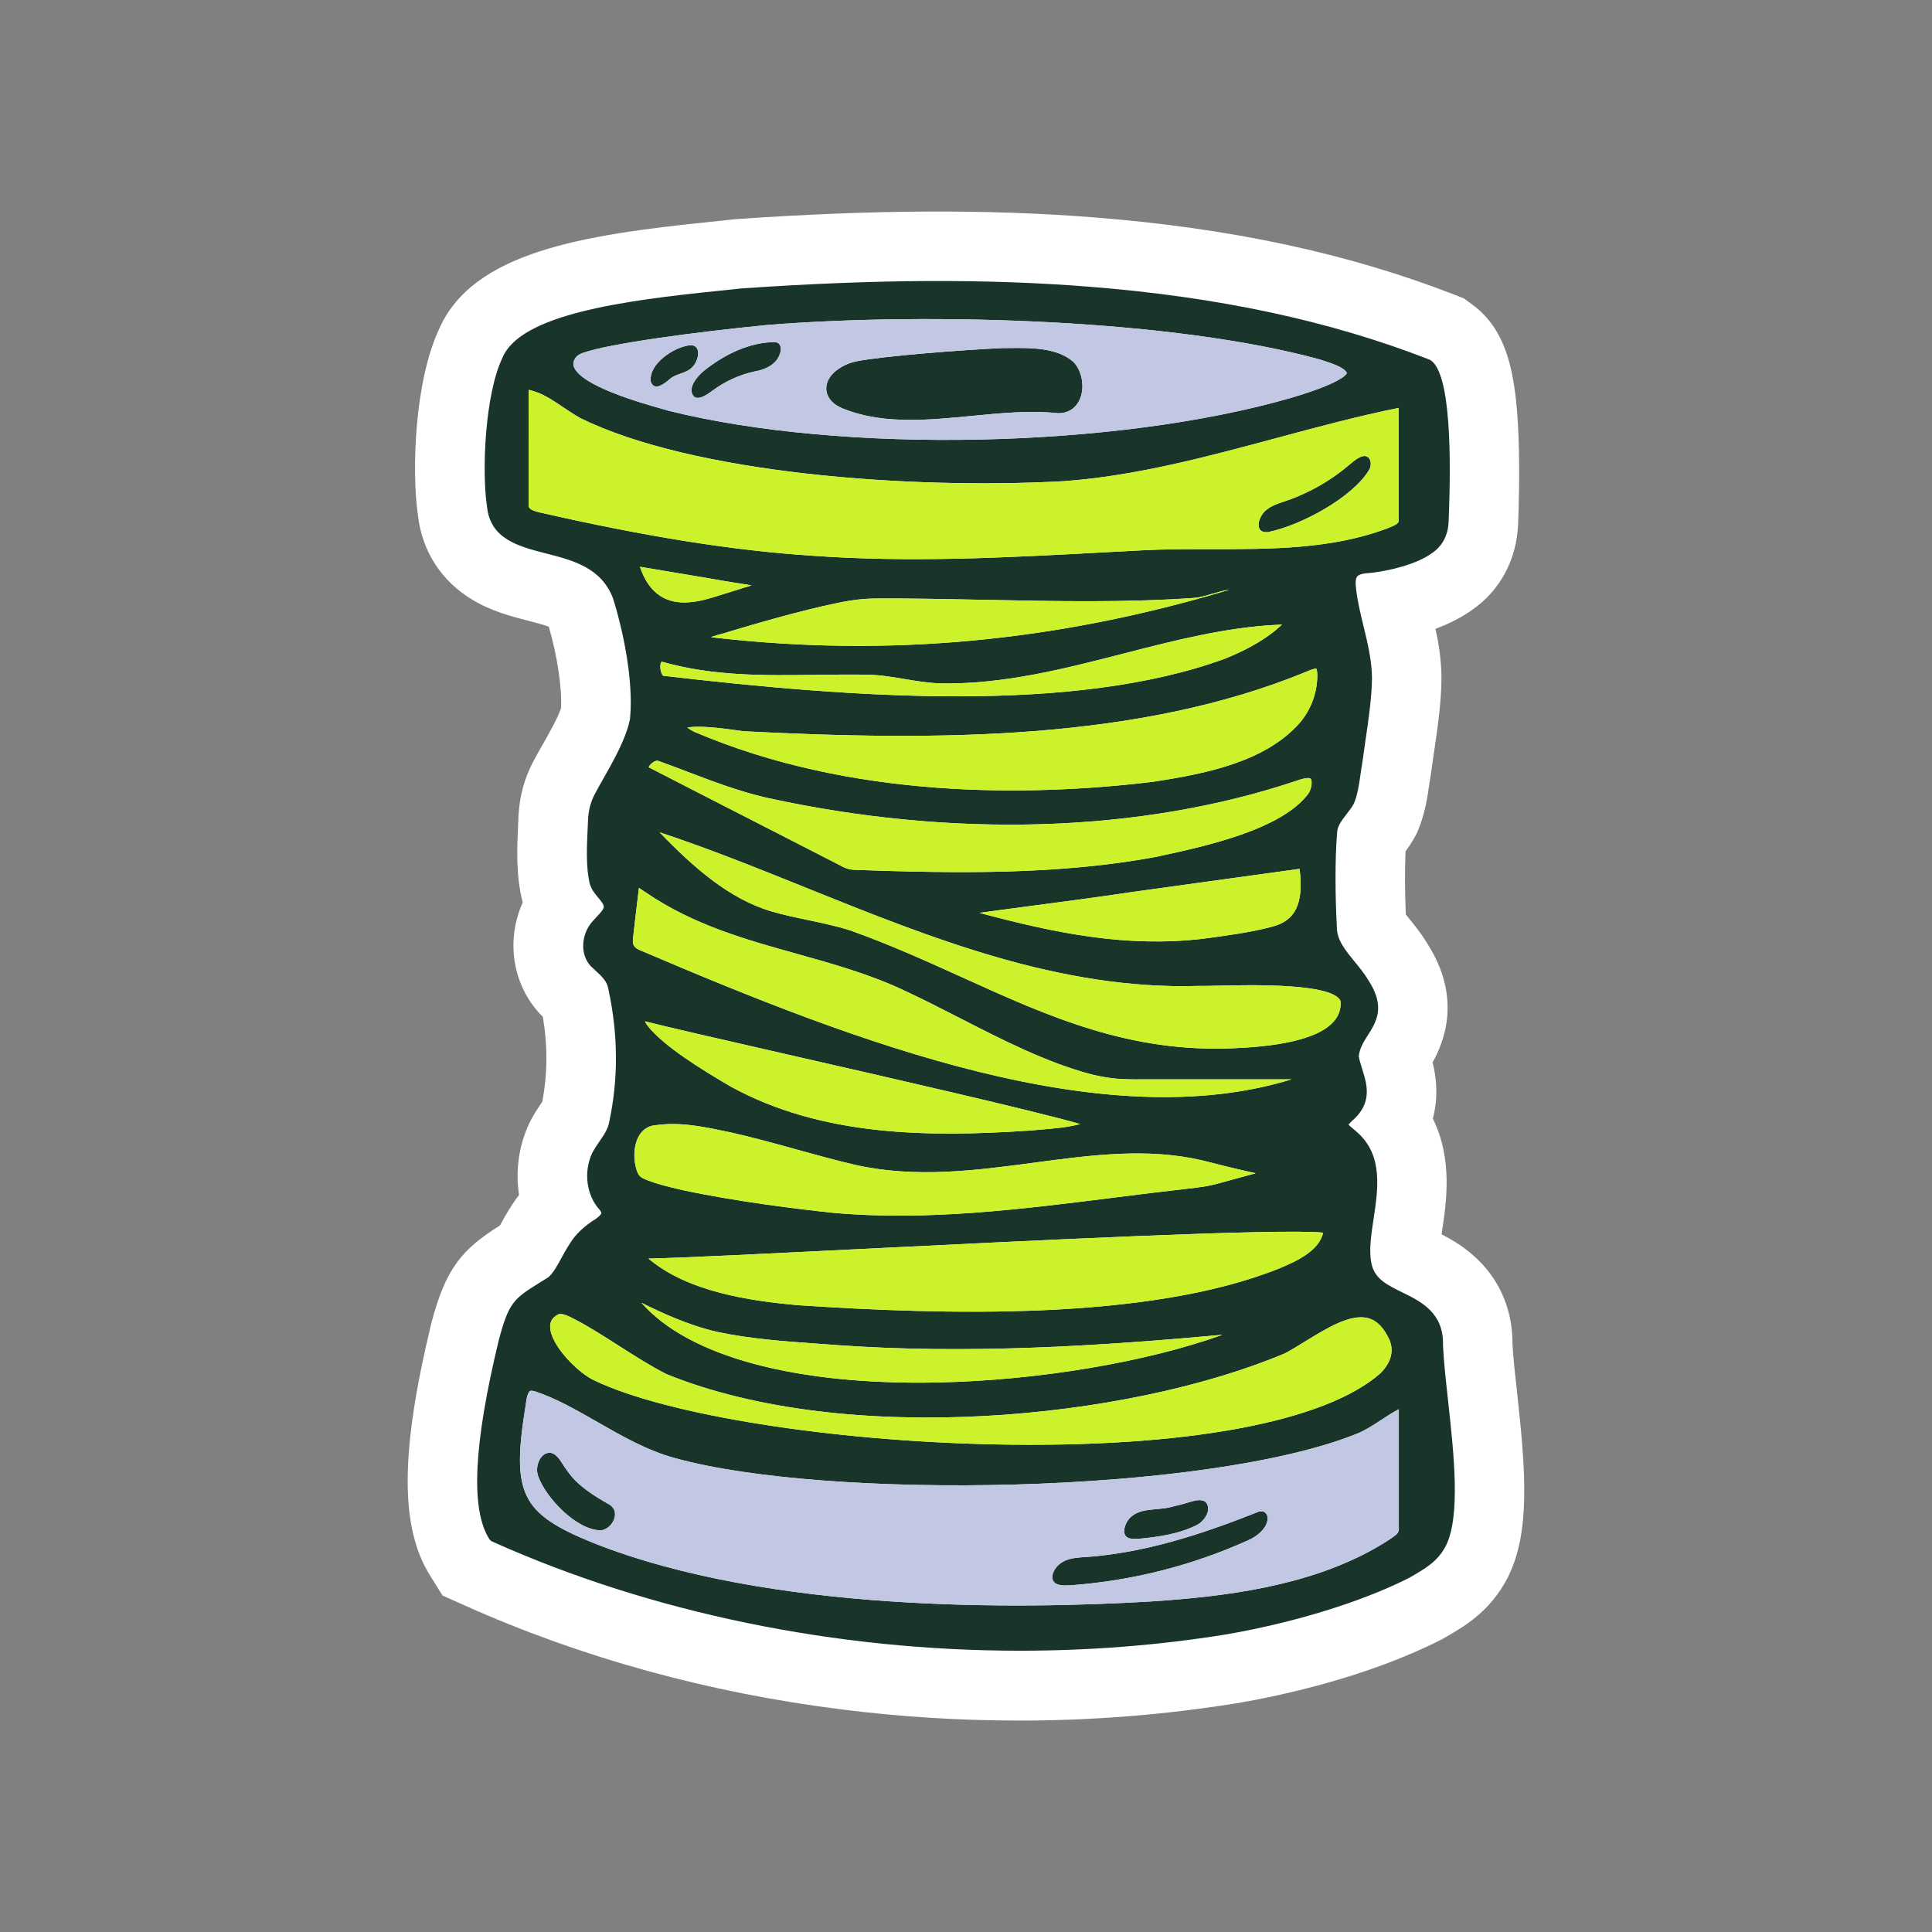 <?xml version="1.0" encoding="UTF-8"?><svg id="Livello_1" xmlns="http://www.w3.org/2000/svg" viewBox="0 0 500 500"><rect x="0" y="0" width="500" height="500" fill="#808080" stroke="none"/><defs><style>.cls-1{fill:#fff;}.cls-2{fill:#193529;}.cls-3{fill:#c2c7e4;}.cls-4{fill:#ccf22c;}</style></defs><path class="cls-1" d="M372.38,399.18c-1.83,3.5-4.54,5.06-8.7,7.44-13.74,6.92-31.58,11.81-46.98,14.45-62.67,10.06-130.71,1.98-188.43-23.91-6.04-9.66-.96-34.43,2.72-49.69,2.75-10.5,3.75-9.97,12.16-15.33,2.52-2.19,3.81-5.91,6.05-9.27,1.44-2.41,3.74-4.28,6.02-5.72,2.56-1.76,3.14-3.34,1.47-5.36-2.99-3.23-3.48-8.48-1.64-12.49,1.57-2.99,4.04-5.23,4.6-8.68,2.49-11.7,2.26-23.27-.17-34.7-.49-3.41-2.86-5.06-5.21-7.31-2.11-2.4-1.58-6.33.41-8.64,1.28-1.56,3.32-3.15,3.55-4.93.21-2.76-2.85-4.27-3.63-6.72-1.22-4.81-.55-11.88-.41-16.37.16-2.06.55-3.6,1.44-5.37,2.33-4.54,8.19-13.39,9.4-20.29.98-9.8-1.57-22.92-4.56-32.26-6.71-17.2-30.98-8.74-32.44-23.08-1.46-9.43-.43-28.79,3.84-37.55,5.13-12.64,46.84-15.15,60.24-16.77,57.94-3.99,121.7-3.28,177.01,18.26l.11.08c4.89,3.64,3.96,33.02,3.66,40.1-.12,2.6-1.15,4.9-3.36,6.37-3.56,2.66-10.3,4.35-15.39,4.88-4.3.2-5.81,1.97-5.17,6.36.86,7.71,4.04,15.16,4.09,22.85-.08,6.59-1.42,13.68-2.53,21.93-.6,3.39-.8,6.8-1.95,9.62-1.37,2.46-4.34,4.86-4.52,8.15-.62,7.02-.48,17.43-.1,24.38-.11,6.3,5.43,9.97,8.5,15.18,6.03,9.3-2.34,11.36-2.84,18.72.98,5.5,4.85,10.21-1.22,15.23-.68.78-1.78,1.55-1.52,2.58.43,1.33,2.08,2.28,3.09,3.27,9.24,8.29.93,22.92,2.99,32.73,1.99,10.78,18.91,7.54,18.48,20.84.55,13.71,5.98,40.98.94,51.02Z"/><path class="cls-1" d="M263.59,445.28c-15.09,0-30.27-.94-45.44-2.84-34.74-4.33-67.74-13.43-98.07-27.03l-5.55-2.49-3.22-5.16c-7.81-12.49-7.74-31.92.24-64.98l.09-.38c3.71-14.16,7.93-19.08,17.75-25.25.04-.07.08-.14.11-.2.74-1.35,1.64-3.01,2.81-4.81.62-.99,1.29-1.95,2.02-2.89-.94-6.08-.14-12.48,2.53-18.29l.47-.96c1.08-2.06,2.2-3.68,3.01-4.88,1.37-7.21,1.42-14.45.14-22.01l-.06-.05-.62-.6-.57-.65c-6.84-7.79-8.15-18.92-3.95-28.25l-.08-.32c-1.73-6.81-1.37-14.15-1.12-19.51.04-.86.08-1.67.1-2.4l.05-.91c.36-4.7,1.48-8.77,3.51-12.81l.08-.15c.74-1.44,1.6-2.96,2.51-4.56,1.37-2.4,4.1-7.21,4.86-9.61.28-5.29-.96-13.53-3.16-21.1-1.35-.52-3.65-1.11-5.29-1.53-4.23-1.09-9.5-2.44-14.47-5.43-7.99-4.8-12.98-12.47-14.08-21.66-1.75-12-.82-34.95,5.42-48.35,8.68-19.95,36.92-24.4,70.17-27.8,2.32-.24,4.33-.44,5.92-.63l1.03-.1c35.63-2.45,65-2.59,92.44-.43,35.29,2.78,65.78,9.32,93.21,20l2.44.95,2.35,1.72c8.99,6.69,11.19,17.98,11.82,34.02.37,9.45.04,19.22-.12,22.97-.42,9.01-4.7,16.92-11.79,21.85-2.96,2.13-6.28,3.74-9.57,4.96.83,3.84,1.51,8.04,1.54,12.68v.19s0,.19,0,.19c-.08,6.26-.95,12.23-1.88,18.55-.27,1.87-.56,3.8-.83,5.8l-.13.82c-.13.74-.23,1.47-.34,2.2-.46,3.2-1.03,7.18-2.79,11.48l-.46,1.12-.59,1.06c-.77,1.38-1.57,2.55-2.28,3.52-.22,4.95-.15,11.27.07,16.33.2.25.41.5.6.73,1.48,1.81,3.31,4.04,5.03,6.88,8.76,13.82,4.47,24.98,1.3,30.68.65,2.62,1.17,5.85.9,9.58-.11,1.49-.35,3.17-.83,4.96,5.19,10.48,3.48,21.76,2.45,28.61-.06.41-.13.86-.2,1.33,2.95,1.52,6.44,3.58,9.7,6.85,5.73,5.74,8.71,13.19,8.66,21.6.16,3.17.65,7.61,1.17,12.31,2.29,20.78,3.46,36.38-2.36,47.97l-.15.3c-4.55,8.7-11.17,12.49-16.49,15.53l-.93.5c-19.08,9.61-41.14,14.34-52.6,16.3l-.21.03c-18.53,2.97-37.34,4.46-56.28,4.46ZM145.45,382.75c51.21,20.79,111.83,27.57,167.97,18.58,15.49-2.66,30.32-7.16,40.81-12.36.07-.04.14-.08.21-.12.42-5.96-.91-18.05-1.59-24.3-.43-3.89-.84-7.63-1.12-11.07-5.66-2.87-15.82-8.91-18.4-22.29-1.43-7.05-.42-13.72.39-19.08.21-1.37.48-3.18.62-4.6-2.14-2-4.95-5.24-6.5-10.04l-.36-1.26c-.92-3.65-1.54-10.21,2.91-16.97-.17-.7-.33-1.44-.47-2.22l-.43-2.42.17-2.45c.29-4.33,1.47-7.91,2.77-10.72-3.42-4.26-8.37-11.29-8.48-21.29-.37-7.23-.55-18.23.16-26.44.51-7.11,3.8-12.24,6.03-15.24.05-.35.1-.7.15-1.01.15-1.01.29-2.03.47-3.04.28-2.03.56-3.99.84-5.89.74-5.07,1.39-9.46,1.46-13.01-.05-2.06-.79-5.09-1.57-8.3-.87-3.55-1.84-7.56-2.36-12.01-1.32-9.76,2.06-16.26,5.15-20,3.04-3.68,8.63-8.15,18.15-8.81.24-.03.47-.06.71-.1.09-6.45-.05-12.05-.35-16.09-27.88-9.59-73.97-19.44-158.82-13.65-1.7.2-3.77.41-6.12.65-20.21,2.06-33.18,4.37-38.66,6.88-1.08,4.05-1.89,11.68-1.81,18,8.95,2.31,24.73,6.77,31.72,24.68l.42,1.17c1.69,5.28,7.07,23.77,5.41,40.35l-.07.74-.13.73c-1.53,8.71-6.2,16.92-9.61,22.92-.36.64-.71,1.25-1.01,1.79-.02.39-.04.78-.06,1.19-.07,1.42-.17,3.62-.17,5.42,2.2,3.24,4.82,8.54,4.29,15.5l-.11,1.03c-.31,2.38-.96,4.5-1.78,6.35,1.25,2.33,2.3,5.08,2.86,8.31,2.96,14.25,3.01,28.42.14,42.15-.76,4.17-2.31,7.48-3.78,9.99,1.84,3.96,2.52,8.29,1.92,12.6-.65,4.62-3.06,11.25-10.87,16.63l-.64.42c-.08.05-.15.09-.21.13-.3.48-.69,1.2-1.07,1.9-1.7,3.11-4.02,7.37-8.36,11.14l-1.12.97-1.25.8c-1.05.67-2,1.26-2.85,1.79-.09.06-.19.12-.29.18-.11.39-.23.85-.37,1.38-3.92,16.27-4.86,25.47-4.93,30.4ZM354.11,391.15h0ZM331.57,196.59h0Z"/><path class="cls-2" d="M374.73,362.2c-.58-5.26-1.13-10.23-1.28-14.05.23-8.42-5.73-11.33-10.53-13.68-3.89-1.9-7.26-3.55-8-7.56-.68-3.25-.08-7.26.57-11.51,1.15-7.65,2.47-16.33-4.11-22.24-.36-.35-.76-.67-1.14-.99-.42-.34-.96-.78-1.25-1.14.11-.13.26-.28.38-.4.14-.15.29-.3.42-.44,5.53-4.66,3.99-9.54,2.76-13.47-.34-1.09-.69-2.21-.91-3.31.21-2.11,1.25-3.75,2.35-5.48,2.17-3.42,4.64-7.31.2-14.16-1.08-1.81-2.39-3.42-3.66-4.96-2.48-3.03-4.63-5.64-4.57-9.16v-.14c-.39-7.07-.51-17.27.1-24.17.09-1.61,1.23-3.09,2.44-4.65.65-.84,1.32-1.71,1.83-2.63.04-.07.08-.15.11-.22.91-2.25,1.28-4.77,1.63-7.21.13-.93.26-1.88.45-2.9.28-2.07.57-4.07.85-6.01.84-5.71,1.63-11.1,1.7-16.21-.04-4.62-1.13-9.12-2.2-13.48-.76-3.14-1.55-6.39-1.91-9.64-.23-1.57-.13-2.68.29-3.2.43-.51,1.43-.8,2.99-.88h.11c4.99-.52,12.26-2.21,16.34-5.23,2.56-1.73,4.05-4.54,4.2-7.92.73-17.01.54-38.07-4.46-41.8-.03-.01-.05-.03-.07-.05l-.11-.07c-.13-.09-.26-.16-.4-.21-25.76-10.04-54.58-16.2-88.09-18.84-26.53-2.09-55.06-1.95-89.78.45-.04,0-.07,0-.11,0-1.67.2-3.79.41-6.22.66-24.48,2.5-50.97,6.09-55.6,17.27-4.54,9.4-5.41,29.42-4,38.62.88,8.34,8.15,10.21,15.19,12.02,7.02,1.8,14.27,3.66,17.35,11.48,2.66,8.34,5.42,21.5,4.46,31.32-.89,4.93-4.45,11.19-7.05,15.76-.85,1.5-1.58,2.79-2.15,3.9-.99,1.96-1.47,3.74-1.65,6.21-.03.82-.07,1.74-.12,2.71-.21,4.45-.48,10,.58,14.21.01.04.02.08.04.11.44,1.4,1.34,2.47,2.13,3.41.91,1.09,1.46,1.8,1.42,2.46-.09.66-1.08,1.71-1.88,2.55-.43.46-.86.91-1.2,1.32-2.46,2.85-3.31,7.97-.39,11.27.03.04.07.08.11.12.36.34.72.68,1.08,1,1.87,1.72,3.21,2.96,3.53,5.15.01.05.01.09.02.14,2.46,11.51,2.51,22.9.18,33.86-.01.03-.01.06-.02.1-.3,1.83-1.3,3.3-2.47,5-.66.96-1.34,1.95-1.93,3.07-.02.03-.03.06-.05.1-2.25,4.91-1.45,10.92,1.96,14.63.35.44.46.74.45.86-.01.06-.12.56-1.47,1.5-3.02,1.89-5.26,4.02-6.66,6.34-.84,1.26-1.53,2.54-2.21,3.78-1.06,1.94-2.06,3.79-3.35,4.96-.91.58-1.73,1.08-2.48,1.54-6.54,4.06-7.86,5.13-10.42,14.92-6.47,26.78-7.28,43.54-2.47,51.22.21.34.51.61.87.77,41.31,18.52,89.08,28.22,136.52,28.22,17.86,0,35.67-1.38,53.07-4.17,17.82-3.06,35.15-8.39,47.55-14.63.03-.02.06-.03.09-.05,4.28-2.45,7.37-4.22,9.5-8.28,3.87-7.72,2.1-23.74.55-37.88ZM346.94,259.09c.13,2.04-.45,3.76-1.76,5.26-3.51,4-12.05,6.32-25.38,6.91-27.37,1.35-48.42-8.19-70.69-18.29-9.25-4.19-18.81-8.53-29.13-12.2-3.55-1.12-7.29-1.91-10.91-2.67-3.1-.65-6.3-1.32-9.29-2.2-11.01-3.17-20.49-11.58-29.07-20.5,12.8,4.24,25.67,9.42,38.14,14.45,32.22,12.98,65.51,26.39,101.3,25.31,1.39.02,3.39-.02,5.7-.08,8.01-.18,29.17-.67,31.09,4.01ZM300.06,221.57l-.25.06c-25.39,4.86-52.57,4.39-78.23,3.5-1.94-.06-2.73-.36-4.7-1.45-5.42-2.78-11.69-5.99-18.15-9.3-10.72-5.48-21.99-11.25-30.88-15.83.4-.8,1.53-1.75,2.38-1.68,2.59.93,5.22,1.92,7.76,2.89,6.56,2.5,13.35,5.07,20.39,6.69,48.28,10.6,96.9,9.08,136.95-4.32,2.8-1,3.54-.75,3.62-.72,0,0,.01,0,.02,0l.08.04c.08.03.21.08.31.42.26.91-.1,2.54-.74,3.49-6.9,9.36-26.72,13.64-38.56,16.2ZM329,239.88c-5.3,1.41-11.62,2.26-17.19,3l-.55.08c-19.55,2.25-37.45-1.27-57.77-6.71,3.57-.5,7.9-1.07,12.52-1.68,8.11-1.07,17.3-2.27,26.59-3.66,5.01-.69,10.98-1.52,17.02-2.36,9.92-1.38,20.14-2.8,26.71-3.69,1.12,9.02-1.09,13.52-7.33,15.02ZM336.63,186.77c-8.83,10.35-24.47,13.47-38.37,15.57-31.52,3.79-77.71,4.6-118.78-13.04-.71-.37-1.22-.72-1.58-1.01.25-.05.55-.1.92-.13,3.56-.34,9.66.53,13.3,1.05l.2.03c.06.01.12.01.18.01,50.01,2.56,102.26,2.46,145.65-15.44,1.54-.69,2.23-.78,2.48-.78.13.2.34.77.28,2.37-.19,4.27-1.64,8.11-4.28,11.37ZM330.66,162.62c-.29.26-.6.51-.81.71-3.47,2.74-7.61,5.03-12.97,7.19-39.01,14.19-95.28,10.19-145.28,4.36-.23-.26-.62-.97-.69-2-.08-.99.19-1.53.28-1.6,0,0,.09-.03.31.02,13.02,3.72,26.48,3.53,39.49,3.36,4.82-.07,9.79-.14,14.64-.01,2.75.13,5.45.58,8.31,1.06,3.12.53,6.35,1.07,9.69,1.16,16.19.24,31.93-3.81,47.12-7.72,13.02-3.35,26.48-6.82,40-7.46.4-.02.74-.03,1.03-.03-.38.34-.8.7-1.12.96ZM317.67,152.77c-44.45,13.3-87.73,17.32-132.33,12.29-.48-.04-.94-.11-1.35-.19.95-.34,2.08-.64,2.73-.81.76-.2,1.42-.38,1.94-.57,6.38-1.93,18.45-5.46,28.02-7.43,4.14-.86,6.98-1.15,10.24-1.17,9.24-.04,18.84.16,28.13.35,18.03.37,36.69.75,54.37-.53.07-.01.13-.02.19-.03h.09c1.17-.16,2.52-.56,3.96-.98,1.33-.39,3.03-.89,4.47-1.08-.14.05-.3.1-.46.15ZM192.61,152.07c-2.05.63-3.98,1.23-5.26,1.65l-.83.26c-2.88.91-5.36,1.69-8.26,1.89-5.83.46-9.95-2.26-12.25-8.11-.16-.39-.29-.75-.4-1.08,2.06.34,5.13.85,8.62,1.44,3.02.51,6.36,1.07,9.6,1.61,2.17.42,5,.86,7.73,1.29.99.16,1.98.31,2.94.47-.63.2-1.27.39-1.89.58ZM166.52,230.56c.27.19.55.37.78.52,12.2,8.32,25.8,12.11,38.95,15.78,9.41,2.63,19.13,5.34,28.23,9.7,4.51,2.1,9.02,4.41,13.8,6.86,11.08,5.68,22.54,11.56,34.16,14.62,4.89,1.19,7.97,1.36,13.4,1.29h18.1c7.43-.01,14.9-.01,20.3,0-48.46,14.93-112.05-9.25-167.99-33.16-2.38-.89-2.67-1.68-2.37-3.8.22-1.91.95-8.44,1.44-12.23,0-.13.02-.24.04-.34.38.23.84.54,1.16.76ZM279.53,290.9c-3.21.88-6.9,1.18-10.29,1.45-.97.08-1.92.16-2.77.24-26.23,1.74-53.76,1.56-77.38-11.4-7.79-4.55-17.27-10.44-21.42-15.64-.34-.41-.59-.84-.77-1.24,5.44,1.41,19.67,4.66,37.06,8.63,27.01,6.16,62.47,14.25,75.57,17.96ZM165.61,293.58c.99-1.46,2.42-2.28,4.27-2.41.03,0,.07,0,.1,0,1.4-.19,2.77-.27,4.12-.27,4.65,0,9.23.96,15.09,2.19,5.48,1.22,11.23,2.81,16.78,4.35,5.11,1.42,10.39,2.88,15.44,4.05,15.66,3.48,31.17,1.42,46.16-.58,15.06-2.01,29.28-3.9,43.49-.62,4.05,1.05,9.17,2.31,13.92,3.35-1.96.53-4.03,1.1-5.88,1.6l-2.96.81c-3.43.99-5.65,1.24-9.01,1.61l-.35.04c-6.1.68-12.34,1.47-18.37,2.23-24.06,3.03-48.93,6.16-72.97,3.93-8.43-.89-24.66-2.84-38.59-5.82-4.12-.91-7.25-1.78-9.29-2.59-1.76-.7-2.27-1.04-2.78-2.59-1.04-3.25-.71-6.97.83-9.27ZM185.45,344.66c8.53,1.83,17.35,2.46,25.89,3.07,1.78.13,3.57.25,5.37.39,33.94,2.44,68.63.17,99.65-2.68-19.31,6.97-47.5,11.82-73.71,12.34-36.78.75-64.53-6.76-76.64-20.63,4.79,2.41,11.89,5.74,19.44,7.51ZM206.65,337.79c-12.79-1.12-28.71-3.51-38.83-12.07,9.15-.2,30.01-1.24,55.17-2.49,43.61-2.16,108.33-5.37,119.43-4.22-.93,4.39-6.15,7.12-11.26,9.22-33.99,13.71-87.36,12.02-124.51,9.56ZM149.07,92.43h0c.41-.47.93-.79,1.73-1.08,6.81-2.44,29.58-5.47,47.82-7.25,42.48-3.39,105.17-1.41,142.82,8.9.3.1.62.2.97.31,1.86.59,5.64,1.78,6.15,3.27-.31.63-2.23,2.74-14.16,6.3-45.4,13.19-116.35,14.67-161.46,3.4-.51-.16-1.18-.35-1.97-.57-5.14-1.46-20.79-5.9-22.47-10.87-.18-.53-.27-1.27.56-2.41ZM139.53,132.58q-2.76-.63-2.72-1.73v-8.9c0-7.64,0-17.13.01-21.06.68.14,1.72.49,2.1.62,2.28.83,4.45,2.29,6.74,3.83,1.4.94,2.85,1.91,4.42,2.81.04.02.07.04.11.06,29.14,14.34,85.26,18.52,125.1,16.32,18.54-1.32,37.17-6.34,55.18-11.19,10.36-2.79,21.06-5.67,31.5-7.77.01,6.28.01,23.56,0,28.95v.15c.05.72-.54,1.14-2.74,1.99l-.29.11c-14.28,5.38-30.18,5.36-45.57,5.35-5.75,0-11.71-.01-17.43.28-3.42.18-6.79.36-10.13.54-25.77,1.39-50.1,2.7-75.59.88-20.43-1.33-42.89-4.9-70.69-11.24ZM144.48,340.15c1.04-.31,2.3.25,4.72,1.52,3.34,1.75,7.18,4.21,10.89,6.58,4.15,2.64,8.44,5.38,12.27,7.31.05.02.09.05.14.07,46.25,18.83,119.05,11.89,159.98-5.36.06-.02.12-.05.17-.08,1.64-.88,3.35-1.93,5.15-3.04,5.6-3.45,11.94-7.36,16.51-5.94,2.18.67,3.93,2.54,5.35,5.71,1.09,2.91.31,5.68-2.37,8.45-14.36,12.68-50.65,19.41-99.58,18.44-42.52-.84-85.16-7.62-103.76-16.5-4.26-1.87-11.43-9.12-11.57-13.85-.05-1.48.6-2.5,2.1-3.31ZM361.26,397.21c-.99.83-2.86,2.04-5.55,3.57-17.5,9.83-38.95,12.42-57.61,13.66-34.46,2.07-99.05,2.87-144.48-15.1-18.86-7.67-21.32-12.69-17.55-35.84.13-1.05.46-3.51,1.32-3.57h.11c.21,0,.52.03.94.15,5.42,1.79,10.63,4.77,16.15,7.93,6.39,3.66,13,7.45,20.17,9.37,39.19,10.84,136.99,9.42,176.28-6.28,2.21-.87,4.35-2.27,6.43-3.63,1.49-.98,3.02-1.98,4.54-2.76.01,4.74.01,14.65,0,22.29v8.2s0,.08.01.12c.07,1.25-.51,1.7-.76,1.89Z"/><path class="cls-2" d="M279.35,103.57c-1.08,2.24-3.11,3.45-5.65,3.36-.04-.01-.09-.01-.13-.01-7.05-.75-14.69,0-22.08.72-5.26.51-10.6,1.03-15.84,1.03-5.98,0-11.83-.68-17.25-2.84-3.69-1.39-4.43-3.66-4.55-4.89-.11-1.28.23-3.75,3.85-5.91,1.22-.74,2.5-1.23,4.03-1.54,7.09-1.4,28.77-3.05,37.82-3.41.63,0,1.2-.01,1.78-.01,5.42-.07,12.16-.13,16.41,3.53.06.05.11.11.16.16l.12.13s.03.03.04.05c2.14,2.47,2.7,6.71,1.29,9.63Z"/><path class="cls-2" d="M328.19,137.7c8.22-1.63,21.91-8.87,26.23-16.24.93-2-.2-4.23-2.39-3.18l-.31.15c-.99.51-1.93,1.37-2.83,2.1-5.11,4.29-10.9,7.46-17.23,9.48-1.3.44-2.62.93-3.71,1.79-2.21,1.44-3.76,6.32.24,5.9Z"/><path class="cls-2" d="M201.79,91.7c-.92,2.67-3.76,3.95-6.37,4.41-4.1.86-7.9,2.63-11.28,5.18-1.25.88-3.19,2.31-4.53,1.37-1.91-2.1.79-5.22,2.52-6.67,5.28-4.21,11.85-7.5,18.6-7.45l.27.08c1.22.35,1.29,1.9.79,3.08Z"/><path class="cls-2" d="M179.25,94.94c-1.57,1.75-4.12,1.65-5.83,3.1-1.3,1.12-4.02,3.4-4.99.79-.7-4.65,6.09-9.13,10.21-9.49h.33c2.74.27,1.7,4.17.28,5.6Z"/><path class="cls-2" d="M327.96,393.74c-.51,2.13-2.71,3.87-4.73,4.79-14.73,6.67-30.32,10.6-46.36,11.76-1.52.08-3.79.14-4.39-1.34-.54-1.22.45-3.36,2.09-4.45,1.48-1.05,3.35-1.31,5.14-1.46,16.06-.91,31.37-5.98,46.2-11.89l.3-.02c1.34-.15,2.19,1.12,1.75,2.61Z"/><path class="cls-2" d="M309.92,394.58c-4.61,2.4-10.03,3.16-15.11,3.65-.82.06-1.74.09-2.48-.11l-.29-.1c-1.64-.58-1.17-2.93-.35-4.22,2.48-4.05,7.99-2.66,11.95-3.94,1.49-.33,2.95-.73,4.42-1.18,1.34-.4,3.19-.87,4.14.25,1.35,1.94-.46,4.63-2.28,5.65Z"/><path class="cls-2" d="M155.57,396.05c-6.25.06-14.38-8.42-16.32-14.1l-.1-.37c-.64-2.08.68-5.97,3.48-5.57,1.87.48,2.72,2.71,4.07,4.47,2.75,4.1,7.06,6.62,11.19,9.02,2.79,1.92.55,6.2-2.32,6.55Z"/><path class="cls-4" d="M316.36,345.44c-19.31,6.97-47.5,11.82-73.71,12.34-36.78.75-64.53-6.76-76.64-20.63,4.79,2.41,11.89,5.74,19.44,7.51,8.53,1.83,17.35,2.46,25.89,3.07,1.78.13,3.57.25,5.37.39,33.94,2.44,68.63.17,99.65-2.68Z"/><path class="cls-4" d="M342.42,319.01c-.93,4.39-6.15,7.12-11.26,9.22-33.99,13.71-87.36,12.02-124.51,9.56-12.79-1.12-28.71-3.51-38.83-12.07,9.15-.2,30.01-1.24,55.17-2.49,43.61-2.16,108.33-5.37,119.43-4.22Z"/><path class="cls-4" d="M324.98,303.63c-1.96.53-4.03,1.1-5.88,1.6l-2.96.81c-3.43.99-5.65,1.24-9.01,1.61l-.35.04c-6.1.68-12.34,1.47-18.37,2.23-24.06,3.03-48.93,6.16-72.97,3.93-8.43-.89-24.66-2.84-38.59-5.82-4.12-.91-7.25-1.78-9.29-2.59-1.76-.7-2.27-1.04-2.78-2.59-1.04-3.25-.71-6.97.83-9.27.99-1.46,2.42-2.28,4.27-2.41.03,0,.07,0,.1,0,1.4-.19,2.77-.27,4.12-.27,4.65,0,9.23.96,15.09,2.19,5.48,1.22,11.23,2.81,16.78,4.35,5.11,1.42,10.39,2.88,15.44,4.05,15.66,3.48,31.17,1.42,46.16-.58,15.06-2.01,29.28-3.9,43.49-.62,4.05,1.05,9.17,2.31,13.92,3.35Z"/><path class="cls-4" d="M279.53,290.9c-3.21.88-6.9,1.18-10.29,1.45-.97.08-1.92.16-2.77.24-26.23,1.74-53.76,1.56-77.38-11.4-7.79-4.55-17.27-10.44-21.42-15.64-.34-.41-.59-.84-.77-1.24,5.44,1.41,19.67,4.66,37.06,8.63,27.01,6.16,62.47,14.25,75.57,17.96Z"/><path class="cls-4" d="M334.24,279.33c-48.46,14.93-112.05-9.25-167.99-33.16-2.38-.89-2.67-1.68-2.37-3.8.22-1.91.95-8.44,1.44-12.23,0-.13.02-.24.04-.34.38.23.84.54,1.16.76.27.19.55.37.78.52,12.2,8.32,25.8,12.11,38.95,15.78,9.41,2.63,19.13,5.34,28.23,9.7,4.51,2.1,9.02,4.41,13.8,6.86,11.08,5.68,22.54,11.56,34.16,14.62,4.89,1.19,7.97,1.36,13.4,1.29h18.1c7.43-.01,14.9-.01,20.3,0Z"/><path class="cls-4" d="M345.18,264.35c-3.51,4-12.05,6.32-25.38,6.91-27.37,1.35-48.42-8.19-70.69-18.29-9.25-4.19-18.81-8.53-29.13-12.2-3.55-1.12-7.29-1.91-10.91-2.67-3.1-.65-6.3-1.32-9.29-2.2-11.01-3.17-20.49-11.58-29.07-20.5,12.8,4.24,25.67,9.42,38.14,14.45,32.22,12.98,65.51,26.39,101.3,25.31,1.39.02,3.39-.02,5.7-.08,8.01-.18,29.17-.67,31.09,4.01.13,2.04-.45,3.76-1.76,5.26Z"/><path class="cls-4" d="M329,239.88c-5.3,1.41-11.62,2.26-17.19,3l-.55.08c-19.55,2.25-37.45-1.27-57.77-6.71,3.57-.5,7.9-1.07,12.52-1.68,8.11-1.07,17.3-2.27,26.59-3.66,5.01-.69,10.98-1.52,17.02-2.36,9.92-1.38,20.14-2.8,26.71-3.69,1.12,9.02-1.09,13.52-7.33,15.02Z"/><path class="cls-4" d="M338.62,205.37c-6.9,9.36-26.72,13.64-38.56,16.2l-.25.06c-25.39,4.86-52.57,4.39-78.23,3.5-1.94-.06-2.73-.36-4.7-1.45-5.42-2.78-11.69-5.99-18.15-9.3-10.72-5.48-21.99-11.25-30.88-15.83.4-.8,1.53-1.75,2.38-1.68,2.59.93,5.22,1.92,7.76,2.89,6.56,2.5,13.35,5.07,20.39,6.69,48.28,10.6,96.9,9.08,136.95-4.32,2.8-1,3.54-.75,3.62-.72,0,0,.01,0,.02,0l.08.04c.08.03.21.08.31.42.26.91-.1,2.54-.74,3.49Z"/><path class="cls-4" d="M340.91,175.4c-.19,4.27-1.64,8.11-4.28,11.37-8.83,10.35-24.47,13.47-38.37,15.57-31.52,3.79-77.71,4.6-118.78-13.04-.71-.37-1.22-.72-1.58-1.01.25-.05.55-.1.92-.13,3.56-.34,9.66.53,13.3,1.05l.2.03c.06.01.12.01.18.01,50.01,2.56,102.26,2.46,145.65-15.44,1.54-.69,2.23-.78,2.48-.78.13.2.34.77.28,2.37Z"/><path class="cls-4" d="M331.78,161.66c-.38.34-.8.7-1.12.96-.29.26-.6.51-.81.71-3.47,2.74-7.61,5.03-12.97,7.19-39.01,14.19-95.28,10.19-145.28,4.36-.23-.26-.62-.97-.69-2-.08-.99.19-1.53.28-1.6,0,0,.09-.03.31.02,13.02,3.72,26.48,3.53,39.49,3.36,4.82-.07,9.79-.14,14.64-.01,2.75.13,5.45.58,8.31,1.06,3.12.53,6.35,1.07,9.69,1.16,16.19.24,31.93-3.81,47.12-7.72,13.02-3.35,26.48-6.82,40-7.46.4-.02.74-.03,1.03-.03Z"/><path class="cls-4" d="M361.97,105.57c-10.44,2.1-21.14,4.98-31.5,7.77-18.01,4.85-36.64,9.87-55.18,11.19-39.84,2.2-95.96-1.98-125.1-16.32-.04-.02-.07-.04-.11-.06-1.57-.9-3.02-1.87-4.42-2.81-2.29-1.54-4.46-3-6.74-3.83-.38-.13-1.42-.48-2.1-.62-.02,3.93-.02,13.42-.01,21.06v8.9q-.04,1.1,2.72,1.73c27.8,6.34,50.26,9.91,70.69,11.24,25.49,1.82,49.82.51,75.59-.88,3.34-.18,6.71-.36,10.13-.54,5.72-.29,11.68-.28,17.43-.28,15.39,0,31.29.03,45.57-5.35l.29-.11c2.2-.85,2.79-1.27,2.74-1.99v-.15c.01-5.39.01-22.67,0-28.95ZM354.42,121.47c-4.31,7.37-18,14.6-26.22,16.23-4.01.43-2.46-4.45-.25-5.89,1.09-.86,2.41-1.35,3.71-1.79,6.33-2.03,12.12-5.2,17.24-9.49.89-.73,1.84-1.58,2.82-2.1l.31-.14c2.2-1.05,3.33,1.18,2.39,3.18Z"/><path class="cls-4" d="M318.13,152.62c-.14.05-.3.1-.46.15-44.45,13.3-87.73,17.32-132.33,12.29-.48-.04-.94-.11-1.35-.19.95-.34,2.08-.64,2.73-.81.76-.2,1.42-.38,1.94-.57,6.38-1.93,18.45-5.46,28.02-7.43,4.14-.86,6.98-1.15,10.24-1.17,9.24-.04,18.84.16,28.13.35,18.03.37,36.69.75,54.37-.53.07-.01.13-.02.19-.03h.09c1.17-.16,2.52-.56,3.96-.98,1.33-.39,3.03-.89,4.47-1.08Z"/><path class="cls-4" d="M194.5,151.49c-.63.2-1.27.39-1.89.58-2.05.63-3.98,1.23-5.26,1.65l-.83.26c-2.88.91-5.36,1.69-8.26,1.89-5.83.46-9.95-2.26-12.25-8.11-.16-.39-.29-.75-.4-1.08,2.06.34,5.13.85,8.62,1.44,3.02.51,6.36,1.07,9.6,1.61,2.17.42,5,.86,7.73,1.29.99.16,1.98.31,2.94.47Z"/><path class="cls-4" d="M357.29,355.37c-14.36,12.68-50.65,19.41-99.58,18.44-42.52-.84-85.16-7.62-103.76-16.5-4.26-1.87-11.43-9.12-11.57-13.85-.05-1.48.6-2.5,2.1-3.31,1.04-.31,2.3.25,4.72,1.52,3.34,1.75,7.18,4.21,10.89,6.58,4.15,2.64,8.44,5.38,12.27,7.31.05.02.09.05.14.07,46.25,18.83,119.05,11.89,159.98-5.36.06-.02.12-.05.17-.08,1.64-.88,3.35-1.93,5.15-3.04,5.6-3.45,11.94-7.36,16.51-5.94,2.18.67,3.93,2.54,5.35,5.71,1.09,2.91.31,5.68-2.37,8.45Z"/><path class="cls-3" d="M362.01,395.2v-8.2c.01-7.64.01-17.55,0-22.29-1.52.78-3.05,1.78-4.54,2.76-2.08,1.36-4.22,2.76-6.43,3.63-39.29,15.7-137.09,17.12-176.28,6.28-7.17-1.92-13.78-5.71-20.17-9.37-5.52-3.16-10.73-6.14-16.15-7.93-.42-.12-.73-.15-.94-.15h-.11c-.86.06-1.19,2.52-1.32,3.57-3.77,23.15-1.31,28.17,17.55,35.84,45.43,17.97,110.02,17.17,144.48,15.1,18.66-1.24,40.11-3.83,57.61-13.66,2.69-1.53,4.56-2.74,5.55-3.57.25-.19.83-.64.76-1.89-.01-.04-.01-.08-.01-.12ZM155.57,396.05c-6.25.06-14.38-8.42-16.32-14.1l-.1-.37c-.64-2.08.68-5.97,3.48-5.57,1.87.48,2.72,2.71,4.07,4.47,2.75,4.1,7.06,6.62,11.19,9.02,2.79,1.92.55,6.2-2.32,6.55ZM291.69,393.8c2.48-4.05,7.99-2.66,11.95-3.94,1.49-.33,2.95-.73,4.42-1.18,1.34-.4,3.19-.87,4.14.25,1.35,1.94-.46,4.63-2.28,5.65-4.61,2.4-10.03,3.16-15.11,3.65-.82.06-1.74.09-2.48-.11l-.29-.1c-1.64-.58-1.17-2.93-.35-4.22ZM327.96,393.74c-.51,2.13-2.71,3.87-4.73,4.79-14.73,6.67-30.32,10.6-46.36,11.76-1.52.08-3.79.14-4.39-1.34-.54-1.22.45-3.36,2.09-4.45,1.48-1.05,3.35-1.31,5.14-1.46,16.06-.91,31.37-5.98,46.2-11.89l.3-.02c1.34-.15,2.19,1.12,1.75,2.61Z"/><path class="cls-3" d="M342.42,93.31c-.35-.11-.67-.21-.97-.31-37.65-10.31-100.34-12.29-142.82-8.9-18.24,1.78-41.01,4.81-47.82,7.25-.8.29-1.32.61-1.73,1.08h0c-.83,1.14-.74,1.88-.56,2.41,1.68,4.97,17.33,9.41,22.47,10.87.79.22,1.46.41,1.97.57,45.11,11.27,116.06,9.79,161.46-3.4,11.93-3.56,13.85-5.67,14.16-6.3-.51-1.49-4.29-2.68-6.15-3.27ZM168.43,98.83c-.7-4.65,6.09-9.13,10.21-9.49h.33c2.74.27,1.7,4.17.28,5.6-1.57,1.75-4.12,1.65-5.83,3.1-1.3,1.12-4.02,3.4-4.99.79ZM201.79,91.7c-.92,2.67-3.76,3.95-6.37,4.41-4.1.86-7.9,2.63-11.28,5.18-1.25.88-3.19,2.31-4.53,1.37-1.91-2.1.79-5.22,2.52-6.67,5.28-4.21,11.85-7.5,18.6-7.45l.27.08c1.22.35,1.29,1.9.79,3.08ZM279.35,103.57c-1.08,2.24-3.11,3.45-5.65,3.36-.04-.01-.09-.01-.13-.01-7.05-.75-14.69,0-22.08.72-5.26.51-10.6,1.03-15.84,1.03-5.98,0-11.83-.68-17.25-2.84-3.69-1.39-4.43-3.66-4.55-4.89-.11-1.28.23-3.75,3.85-5.91,1.22-.74,2.5-1.23,4.03-1.54,7.09-1.4,28.77-3.05,37.82-3.41.63,0,1.2-.01,1.78-.01,5.42-.07,12.16-.13,16.41,3.53.06.05.11.11.16.16l.12.13s.03.03.04.05c2.14,2.47,2.7,6.71,1.29,9.63Z"/></svg>